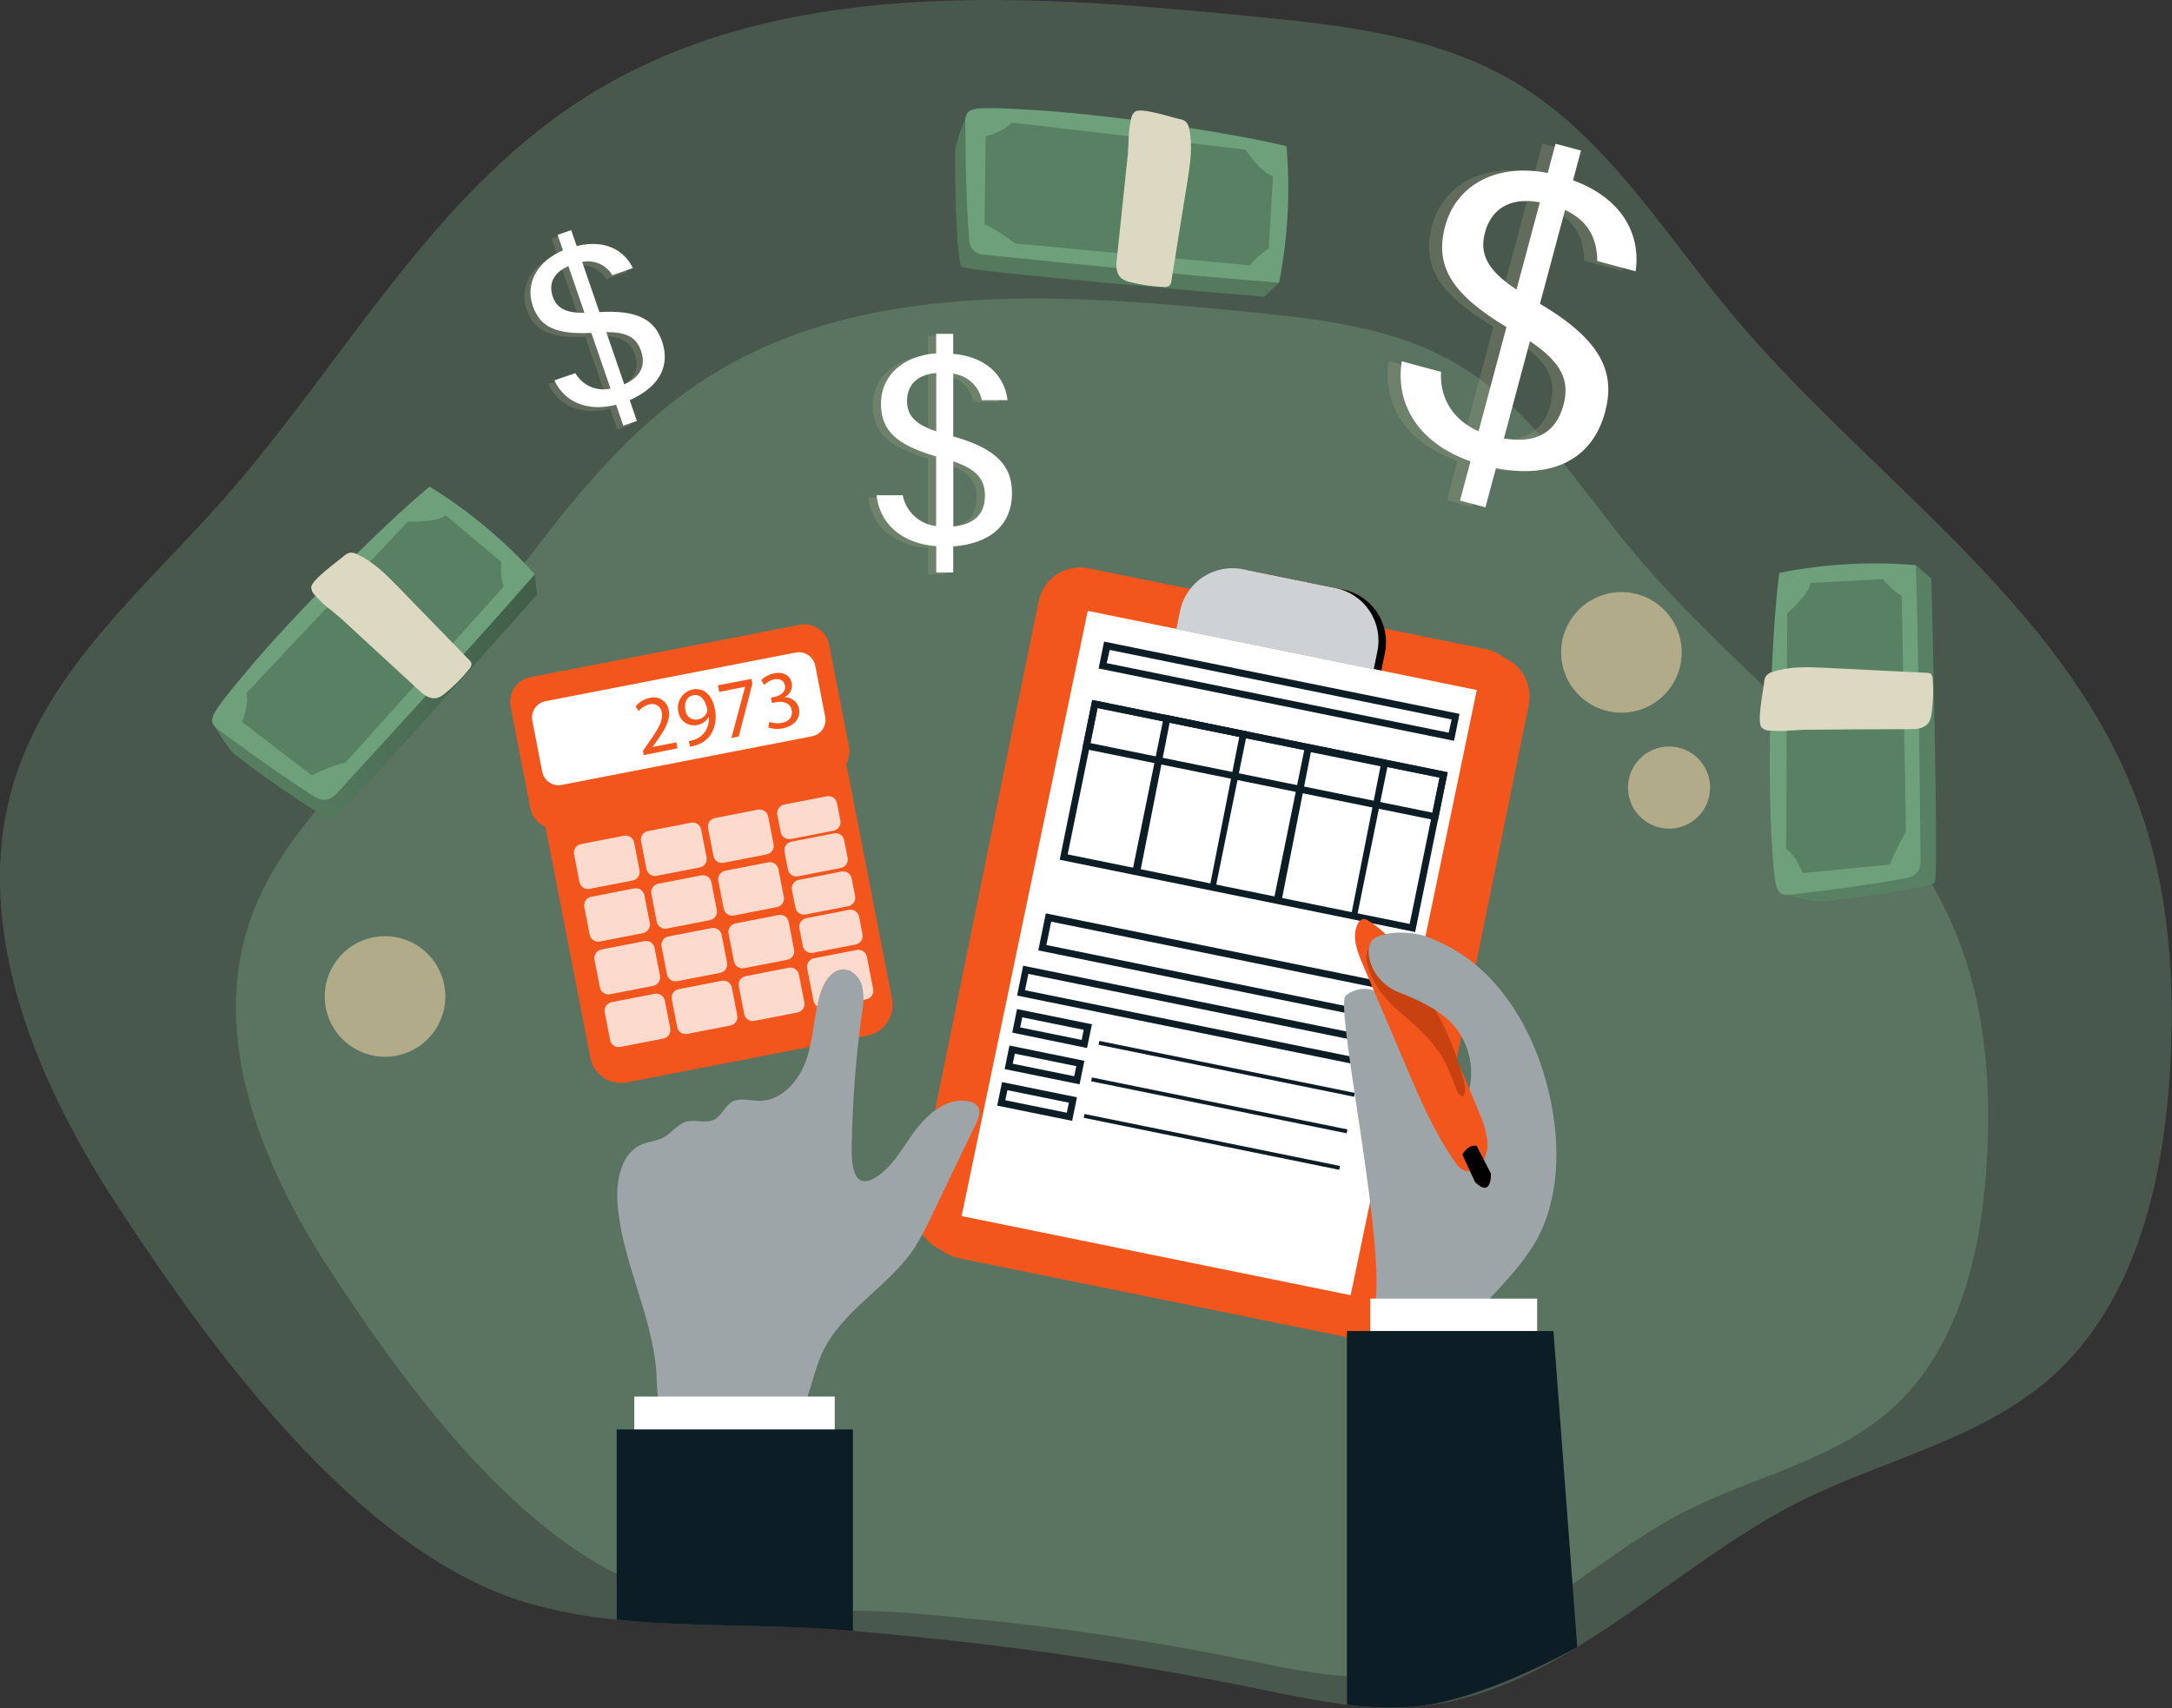 <svg width="2912" height="2290" viewBox="0 0 2912 2290" fill="none" xmlns="http://www.w3.org/2000/svg">
<rect x="0" y="0" width="2912" height="2290" fill="#333333" stroke="none"/>
<path opacity="0.24" d="M2908.94 1441.68C2899.21 1590.42 2861.18 1748.54 2749.25 1847.22C2653.96 1931.31 2522.12 1957.51 2408.87 2015.18C2305.92 2067.81 2213.26 2148.13 2114.6 2208.25C2104.13 2214.77 2093.44 2220.95 2082.74 2226.96C2023.6 2259.74 1961.66 2283.54 1893.31 2288.57C1864.14 2290.53 1834.84 2289.59 1805.85 2285.77C1801.22 2285.19 1796.7 2284.62 1792.01 2283.71C1756.67 2278.84 1721.66 2271.35 1686.6 2264.26C1524.69 2231.05 1361.07 2206.8 1196.49 2191.6C1178.93 2189.72 1161.14 2188.23 1143.52 2186.68C1136.03 2185.94 1128.71 2185.43 1121.27 2184.85C1036.8 2178.27 946.941 2181.08 859.317 2174.33C848.524 2173.6 837.679 2172.67 826.772 2171.52C785.699 2167.75 745.079 2160.09 705.459 2148.64C476.675 2080.28 276.489 1799.22 153.746 1610.9C43.129 1440.48 -42.265 1230.01 22.195 1037.34C71.269 891.289 195.957 786.429 297.995 671.214C458.144 490.325 575.967 265.044 778.899 134.155C1036.8 -32.547 1369.68 -8.577 1675.39 21.571C1798.02 33.585 1924.94 47.028 2030.69 109.956C2152.98 182.609 2229.56 310.181 2320.73 419.675C2504.39 640.036 2767.38 807.424 2866.27 1076.7C2908.94 1192.6 2916.77 1318.63 2908.94 1441.68Z" fill="#91CEA1"/>
<path opacity="0.24" d="M2663.4 1563.25C2655.56 1683.38 2624.91 1810.9 2534.59 1890.47C2457.66 1958.32 2351.57 1979.48 2260.05 2025.99C2176.83 2068.5 2102.19 2133.31 2022.57 2181.77C2014.17 2187.09 2005.41 2192.07 1996.95 2196.87C1949.19 2223.36 1899.2 2242.64 1844.06 2246.58C1820.52 2248.19 1796.88 2247.44 1773.48 2244.35C1769.71 2243.9 1766.11 2243.44 1762.33 2242.69C1733.73 2238.75 1705.54 2232.68 1677.28 2226.96C1546.63 2200.19 1414.62 2180.62 1281.83 2168.32C1267.64 2166.84 1253.23 2165.64 1239.04 2164.43C1233.04 2163.81 1227.15 2163.35 1221.08 2162.89C1152.96 2157.63 1080.44 2159.86 1009.75 2154.42C1000.98 2153.85 992.226 2153.11 983.492 2152.19C950.341 2149.09 917.557 2142.86 885.573 2133.6C701.058 2078.45 539.194 1851.68 440.302 1699.86C351.077 1562.56 282.155 1392.54 334.261 1237.05C373.841 1119.09 474.448 1034.6 556.811 941.75C685.958 795.815 781.133 614.182 944.828 508.464C1153.02 373.97 1421.44 393.306 1668.13 417.619C1767.02 427.344 1869.46 438.214 1954.8 488.956C2053.46 547.593 2115.23 650.623 2188.79 738.836C2336.98 916.693 2549.12 1051.76 2629.19 1269.03C2663.4 1362.28 2669.75 1463.99 2663.4 1563.25Z" fill="#91CEA1"/>
<path opacity="0.26" d="M2114.77 1653.06C2104.3 1695.16 2109.51 1753.23 2109.51 1753.23L2114.6 2208.25C2104.13 2214.78 2093.43 2220.95 2082.74 2226.96C2023.6 2259.74 1961.65 2283.54 1893.31 2288.57C1859.55 2290.75 1825.65 2289.2 1792.24 2283.94V1900.65C1792.26 1881.61 1785.8 1863.13 1773.93 1848.25C1762.06 1833.36 1745.49 1822.95 1726.92 1818.73C1601.72 1790.13 1338.45 1731.43 1316.54 1733.44C1287.54 1736.07 1239.95 1802.08 1210.96 1838.87C1181.96 1875.65 1191.22 1906.03 1191.22 1906.03L1196.66 2191.61C1179.1 2189.72 1161.31 2188.23 1143.69 2186.69C1136.2 2185.94 1128.88 2185.43 1121.44 2184.86C1036.97 2178.28 947.11 2181.08 859.486 2174.33L839.296 1953.57L850.735 1872.34C850.735 1872.34 850.163 1768.96 836.893 1726.86C823.624 1684.75 831.631 1666.16 831.631 1637.16C831.631 1608.15 1082.15 1515.99 1082.15 1515.99L1063.22 1439.45C1063.22 1439.45 865.491 1492.25 833.862 1487.05C802.232 1481.84 820.764 1431.61 820.764 1431.61L1121.27 1147.01L1184.53 1373.55C1184.53 1373.55 1160.74 1476.52 1192.37 1526.52C1224 1576.52 1266.15 1539.62 1279.25 1523.94C1292.35 1508.27 1336.9 1482.36 1336.9 1482.36L1487.61 946.612C1487.61 946.612 1904 928.077 1979.96 925.273C2055.91 922.47 2072.67 980.879 2075.25 991.405C2077.82 1001.93 2030.52 1149.64 2019.88 1233.85C2009.24 1318.06 2054.2 1336.82 2054.2 1336.82C2164.93 1442.02 2125.46 1610.73 2114.77 1653.06Z" fill="url(#paint0_linear_711_3194)"/>
<path d="M2005.31 878.243L1472.47 769.813C1441.79 763.572 1411.86 783.382 1405.62 814.068L1241.66 1620.13C1235.42 1650.81 1255.22 1680.75 1285.9 1686.99L1818.75 1795.42C1849.42 1801.66 1879.35 1781.85 1885.59 1751.16L2049.56 945.101C2055.8 914.421 2035.98 884.484 2005.31 878.243Z" fill="#F2561D"/>
<path d="M2005.31 878.243L1472.47 769.813C1441.79 763.572 1411.86 783.382 1405.62 814.068L1241.66 1620.13C1235.42 1650.81 1255.22 1680.75 1285.9 1686.99L1818.75 1795.42C1849.42 1801.66 1879.35 1781.85 1885.59 1751.16L2049.56 945.101C2055.8 914.421 2035.98 884.484 2005.31 878.243Z" fill="url(#paint1_linear_711_3194)"/>
<path d="M1992.17 870.341L1459.32 761.91C1428.64 755.669 1398.72 775.486 1392.47 806.166L1228.51 1612.23C1222.27 1642.91 1242.08 1672.85 1272.76 1679.09L1805.6 1787.52C1836.27 1793.76 1866.2 1773.95 1872.44 1743.27L2036.41 937.198C2042.65 906.518 2022.84 876.588 1992.17 870.341Z" fill="#F2561D"/>
<path d="M1676.78 765.203L1800.82 790.442C1819.46 794.235 1835.82 805.276 1846.33 821.145C1856.83 837.009 1860.59 856.396 1856.8 875.04L1851.89 899.204L1587.11 845.321L1592.02 821.22C1593.89 811.964 1597.57 803.177 1602.85 795.351C1608.13 787.525 1614.9 780.814 1622.78 775.614C1630.65 770.408 1639.47 766.81 1648.74 765.025C1658.01 763.235 1667.54 763.298 1676.78 765.203Z" fill="#F2561D"/>
<path d="M1676.78 765.203L1800.82 790.442C1819.46 794.235 1835.82 805.276 1846.33 821.145C1856.83 837.009 1860.59 856.396 1856.8 875.04L1851.89 899.204L1587.11 845.321L1592.02 821.22C1593.89 811.964 1597.57 803.177 1602.85 795.351C1608.13 787.525 1614.9 780.814 1622.78 775.614C1630.65 770.408 1639.47 766.81 1648.74 765.025C1658.01 763.235 1667.54 763.298 1676.78 765.203Z" fill="url(#paint2_linear_711_3194)"/>
<path d="M1810.83 1736.52L1289.26 1630.46L1458.39 819.031L1979.96 925.15L1810.83 1736.52Z" fill="white"/>
<path d="M1666.68 763.234L1790.71 788.474C1809.35 792.266 1825.73 803.307 1836.22 819.177C1846.73 835.04 1850.49 854.427 1846.7 873.071L1841.74 897.459L1577.14 843.615L1582.1 819.228C1585.89 800.584 1596.93 784.212 1612.79 773.708C1628.66 763.205 1648.04 759.441 1666.68 763.234Z" fill="#CFD2D4"/>
<path d="M1949.47 993.233L1472.91 896.267L1480.23 860.227L1956.79 957.135L1949.47 993.233ZM1483.78 889.116L1942.26 982.363L1946.21 964.629L1487.73 871.382L1483.78 889.116Z" fill="#0D1D26"/>
<path d="M1897.31 1249.63L1420.75 1152.72L1464.34 938.484L1940.89 1035.39L1897.31 1249.63ZM1431.45 1145.52L1889.93 1238.76L1929.97 1042.6L1471.49 949.296L1431.45 1145.52Z" fill="#0D1D26"/>
<path d="M1927.68 1100.44L1451.13 1003.53L1464.34 938.484L1940.9 1035.39L1927.68 1100.44ZM1461.99 996.321L1920.48 1089.57L1930.03 1042.6L1471.49 949.296L1461.99 996.321Z" fill="#0D1D26"/>
<path d="M1629.64 1190.77L1518.22 1167.89L1560.95 957.879L1672.36 980.762L1629.64 1190.77ZM1529.09 1167.08L1622.43 1186.08L1661.5 987.97L1568.15 968.977L1529.09 1167.08Z" fill="#0D1D26"/>
<path d="M1819 1230.24L1707.58 1207.36L1750.3 997.352L1861.72 1020.23L1819 1230.24ZM1718.45 1206.56L1811.79 1225.55L1850.85 1027.44L1757.51 1008.45L1718.45 1206.56Z" fill="#0D1D26"/>
<path d="M1862.77 1370L1392.04 1274.23L1402.11 1224.63L1872.89 1320.34L1862.77 1370ZM1402.91 1267.02L1855.62 1359.36L1862.02 1327.78L1409.32 1235.73L1402.91 1267.02Z" fill="#0D1D26"/>
<path d="M1867.22 1437.27L1363.61 1334.81L1371.74 1294.77L1875.35 1397.22L1867.22 1437.27ZM1374.25 1327.66L1859.79 1426.4L1864.25 1404.55L1378.71 1305.75L1374.25 1327.66Z" fill="#0D1D26"/>
<path d="M1457.35 1405.12L1357.09 1384.47L1363.55 1352.89L1463.99 1373.31L1457.35 1405.12ZM1367.73 1377.49L1450.15 1394.25L1452.89 1380.75L1370.53 1363.99L1367.73 1377.49Z" fill="#0D1D26"/>
<path d="M1816.47 1465.31L1473.9 1395.61L1472.86 1400.76L1815.42 1470.47L1816.47 1465.31Z" fill="#0D1D26"/>
<path d="M1447.41 1453.81L1346.91 1433.38L1353.38 1401.8L1453.81 1422.28L1447.41 1453.81ZM1357.78 1426.17L1440.2 1442.99L1442.94 1429.44L1360.58 1412.67L1357.78 1426.17Z" fill="#0D1D26"/>
<path d="M1806.51 1514.28L1463.94 1444.58L1462.89 1449.74L1805.46 1519.44L1806.51 1514.28Z" fill="#0D1D26"/>
<path d="M1437.45 1502.78L1336.96 1482.36L1343.42 1450.78L1443.86 1471.2L1437.45 1502.78ZM1347.83 1475.15L1430.25 1491.91L1432.99 1478.41L1350.63 1461.65L1347.83 1475.15Z" fill="#0D1D26"/>
<path d="M1796.55 1563.26L1453.98 1493.55L1452.94 1498.71L1795.5 1568.42L1796.55 1563.26Z" fill="#0D1D26"/>
<path opacity="0.26" d="M1799.79 1304.04C1795.61 1324.18 1774.51 1336.13 1765.76 1354.72C1761.46 1365.82 1759.37 1377.66 1759.64 1389.56L1748.48 1651.11C1747.17 1681.03 1746.03 1711.81 1755.98 1740.07C1765.93 1768.33 1789.67 1793.79 1819.46 1796.53C1828.75 1797.53 1838.11 1795.52 1846.18 1790.81C1863.73 1780 1867.68 1756.49 1869.63 1736.18C1882.15 1603.98 1880.78 1470.85 1876.6 1338.13C1876.79 1325.97 1875.19 1313.85 1871.86 1302.15C1865.34 1283.39 1842.57 1254.78 1822.84 1248.43C1788.24 1237.05 1803.22 1286.19 1799.79 1304.04Z" fill="url(#paint3_linear_711_3194)"/>
<path d="M1062.47 871.729L740.075 934.405C717.408 938.81 702.606 960.766 707.016 983.437L791.494 1418.14C795.898 1440.81 817.85 1455.62 840.517 1451.21L1162.9 1388.53C1185.57 1384.13 1200.37 1362.18 1195.97 1339.5L1111.48 904.8C1107.08 882.129 1085.13 867.324 1062.47 871.729Z" fill="#F2561D"/>
<path d="M1072.26 837.679L711.137 907.889C692.932 911.424 681.046 929.055 684.587 947.259L711.149 1083.94C714.683 1102.15 732.311 1114.03 750.511 1110.5L1111.64 1040.29C1129.84 1036.75 1141.73 1019.12 1138.19 1000.92L1111.62 864.234C1108.09 846.031 1090.46 834.137 1072.26 837.679Z" fill="#F2561D"/>
<path d="M1066.85 874.899L731.329 940.126C719.237 942.477 711.339 954.188 713.689 966.287L726.993 1034.74C729.344 1046.83 741.052 1054.73 753.143 1052.38L1088.67 987.15C1100.76 984.799 1108.66 973.089 1106.31 960.995L1093.01 892.541C1090.66 880.442 1078.94 872.547 1066.85 874.899Z" fill="white"/>
<path d="M836.647 1120.5L778.759 1131.75C772.496 1132.97 768.407 1139.03 769.625 1145.3L776.872 1182.59C778.09 1188.85 784.153 1192.94 790.416 1191.73L848.304 1180.47C854.567 1179.25 858.656 1173.19 857.438 1166.92L850.191 1129.64C848.979 1123.37 842.91 1119.28 836.647 1120.5Z" fill="#FCDBCE"/>
<path d="M926.497 1103.04L868.609 1114.29C862.346 1115.51 858.256 1121.57 859.474 1127.84L866.715 1165.13C867.934 1171.39 874.002 1175.48 880.265 1174.26L938.148 1163.01C944.416 1161.79 948.506 1155.73 947.288 1149.46L940.041 1112.17C938.823 1105.91 932.76 1101.82 926.497 1103.04Z" fill="#FCDBCE"/>
<path d="M1016.33 1085.53L958.447 1096.78C952.184 1098 948.094 1104.06 949.312 1110.33L956.559 1147.61C957.777 1153.88 963.84 1157.97 970.103 1156.76L1027.99 1145.5C1034.25 1144.28 1038.34 1138.22 1037.13 1131.95L1029.88 1094.66C1028.67 1088.4 1022.6 1084.31 1016.33 1085.53Z" fill="#FCDBCE"/>
<path d="M850.386 1191.12L792.503 1202.38C786.24 1203.6 782.151 1209.66 783.363 1215.92L790.61 1253.21C791.828 1259.48 797.897 1263.57 804.16 1262.35L862.042 1251.1C868.305 1249.88 872.4 1243.81 871.182 1237.55L863.935 1200.26C862.717 1194 856.654 1189.91 850.386 1191.12Z" fill="#FCDBCE"/>
<path d="M940.237 1173.66L882.349 1184.91C876.086 1186.13 871.996 1192.2 873.215 1198.46L880.461 1235.75C881.68 1242.02 887.742 1246.11 894.005 1244.89L951.894 1233.64C958.157 1232.42 962.246 1226.35 961.028 1220.09L953.781 1182.8C952.563 1176.53 946.5 1172.44 940.237 1173.66Z" fill="#FCDBCE"/>
<path d="M1030.07 1156.21L972.191 1167.46C965.928 1168.68 961.838 1174.74 963.051 1181.01L970.298 1218.29C971.516 1224.56 977.584 1228.65 983.847 1227.44L1041.73 1216.18C1047.99 1214.96 1052.09 1208.89 1050.87 1202.63L1043.62 1165.34C1042.4 1159.08 1036.34 1154.99 1030.07 1156.21Z" fill="#FCDBCE"/>
<path d="M864.071 1261.8L806.183 1273.06C799.92 1274.28 795.83 1280.34 797.049 1286.6L804.295 1323.89C805.514 1330.16 811.577 1334.25 817.84 1333.03L875.728 1321.78C881.991 1320.56 886.08 1314.49 884.862 1308.23L877.615 1270.94C876.397 1264.68 870.334 1260.59 864.071 1261.8Z" fill="#FCDBCE"/>
<path d="M953.977 1244.34L896.095 1255.6C889.832 1256.81 885.736 1262.88 886.955 1269.15L894.201 1306.44C895.42 1312.7 901.483 1316.79 907.745 1315.57L965.634 1304.32C971.897 1303.1 975.986 1297.04 974.774 1290.77L967.527 1253.49C966.309 1247.22 960.24 1243.12 953.977 1244.34Z" fill="#FCDBCE"/>
<path d="M1043.82 1226.84L985.929 1238.09C979.666 1239.31 975.577 1245.37 976.795 1251.64L984.042 1288.93C985.26 1295.19 991.323 1299.28 997.586 1298.06L1055.47 1286.81C1061.74 1285.59 1065.83 1279.53 1064.61 1273.26L1057.36 1235.97C1056.14 1229.71 1050.08 1225.62 1043.82 1226.84Z" fill="#FCDBCE"/>
<path d="M877.813 1332.42L819.931 1343.67C813.668 1344.89 809.572 1350.96 810.791 1357.23L818.037 1394.51C819.256 1400.78 825.318 1404.87 831.587 1403.65L889.47 1392.4C895.733 1391.18 899.828 1385.12 898.609 1378.85L891.363 1341.56C890.144 1335.29 884.076 1331.2 877.813 1332.42Z" fill="#FCDBCE"/>
<path d="M967.663 1314.97L909.775 1326.23C903.512 1327.44 899.422 1333.51 900.64 1339.77L907.887 1377.06C909.1 1383.32 915.168 1387.41 921.431 1386.2L979.314 1374.94C985.582 1373.72 989.672 1367.66 988.454 1361.4L981.207 1324.11C979.989 1317.84 973.926 1313.75 967.663 1314.97Z" fill="#FCDBCE"/>
<path d="M1057.56 1297.51L999.675 1308.76C993.406 1309.98 989.317 1316.05 990.535 1322.31L997.782 1359.6C999 1365.86 1005.06 1369.95 1011.33 1368.74L1069.21 1357.48C1075.48 1356.26 1079.57 1350.2 1078.35 1343.94L1071.1 1306.65C1069.89 1300.38 1063.82 1296.29 1057.56 1297.51Z" fill="#FCDBCE"/>
<path d="M1108.61 1067.59L1051.28 1078.74C1045.02 1079.96 1040.93 1086.02 1042.14 1092.29L1046.7 1115.76C1047.92 1122.03 1053.99 1126.12 1060.25 1124.9L1117.57 1113.75C1123.84 1112.54 1127.93 1106.47 1126.71 1100.21L1122.15 1076.73C1120.93 1070.47 1114.87 1066.38 1108.61 1067.59Z" fill="#FCDBCE"/>
<path d="M1118.26 1117.36L1060.93 1128.5C1054.67 1129.72 1050.58 1135.79 1051.8 1142.05L1056.4 1165.75C1057.62 1172.01 1063.68 1176.11 1069.95 1174.89L1127.27 1163.74C1133.54 1162.52 1137.63 1156.46 1136.41 1150.2L1131.8 1126.5C1130.58 1120.23 1124.52 1116.14 1118.26 1117.36Z" fill="#FCDBCE"/>
<path d="M1128.26 1168.55L1070.93 1179.7C1064.67 1180.92 1060.58 1186.99 1061.79 1193.25L1066.4 1216.95C1067.62 1223.21 1073.69 1227.31 1079.95 1226.09L1137.27 1214.94C1143.53 1213.73 1147.63 1207.66 1146.41 1201.39L1141.81 1177.7C1140.59 1171.43 1134.52 1167.34 1128.26 1168.55Z" fill="#FCDBCE"/>
<path d="M1138.21 1219.89L1080.89 1231.04C1074.62 1232.26 1070.53 1238.32 1071.75 1244.59L1076.35 1268.28C1077.57 1274.55 1083.63 1278.64 1089.9 1277.43L1147.22 1266.28C1153.48 1265.06 1157.57 1259 1156.36 1252.73L1151.75 1229.03C1150.53 1222.77 1144.47 1218.68 1138.21 1219.89Z" fill="#FCDBCE"/>
<path d="M1148.65 1273.64L1091.33 1284.79C1085.07 1286 1080.97 1292.07 1082.19 1298.34L1090.65 1341.85C1091.87 1348.12 1097.93 1352.21 1104.19 1351L1161.52 1339.85C1167.79 1338.63 1171.87 1332.57 1170.66 1326.3L1162.2 1282.78C1160.98 1276.52 1154.92 1272.42 1148.65 1273.64Z" fill="#FCDBCE"/>
<path d="M1830.16 1289.68C1832.68 1304.26 1845.55 1314.22 1857.9 1321.03C1889.42 1338.19 1926.08 1347.91 1950.16 1376.12C1961.82 1390.38 1969.25 1407.63 1971.59 1425.91C1973.92 1444.19 1971.08 1462.75 1963.37 1479.49C1960.68 1484.92 1956.74 1490.53 1950.96 1490.93C1946 1490.74 1941.29 1488.69 1937.75 1485.21C1902.79 1456.88 1878.34 1417.64 1868.31 1373.77C1865.45 1361.24 1863.45 1347.8 1855.61 1337.96C1842.97 1322.06 1818.49 1322.34 1804.14 1335.16C1789.78 1347.97 1852.3 1639.5 1844.86 1735.26C1844.12 1744.64 1843.26 1754.83 1847.89 1763.06C1850.09 1766.72 1852.96 1769.92 1856.36 1772.5C1881.98 1793.33 1917.96 1792.64 1946.39 1779.31C1974.81 1765.98 1997.29 1741.95 2018.57 1717.87C2033.47 1701.88 2046.75 1684.44 2058.2 1665.81C2090.75 1609.58 2092.52 1536.75 2077.94 1470.51C2066.21 1417.93 2044.36 1366.85 2010.56 1326.06C1984.42 1293.54 1949.74 1268.93 1910.41 1255.01C1885.59 1246.94 1822.5 1244.37 1830.16 1289.68Z" fill="#9EA5A8"/>
<path d="M2060.84 1741.1H1837.09V1785.27H2060.84V1741.1Z" fill="white"/>
<path d="M2082.74 1784.52L2114.6 2208.26C2055.46 2241.03 1961.66 2283.54 1893.31 2288.34C1864.14 2290.3 1834.84 2289.36 1805.86 2285.54V1784.52H2082.74Z" fill="#0D1D26"/>
<path d="M2237.7 1111.03C2268.11 1111.03 2292.75 1086.38 2292.75 1055.97C2292.75 1025.56 2268.11 1000.91 2237.7 1000.91C2207.29 1000.91 2182.64 1025.56 2182.64 1055.97C2182.64 1086.38 2207.29 1111.03 2237.7 1111.03Z" fill="#B2AB8A"/>
<path d="M2173.86 955.534C2218.49 955.534 2254.68 919.345 2254.68 874.701C2254.68 830.056 2218.49 793.867 2173.86 793.867C2129.22 793.867 2093.04 830.056 2093.04 874.701C2093.04 919.345 2129.22 955.534 2173.86 955.534Z" fill="#B2AB8A"/>
<path d="M594.635 1316.46C583.83 1273.14 539.964 1246.79 496.654 1257.6C453.344 1268.41 426.996 1312.28 437.801 1355.59C448.606 1398.91 492.472 1425.26 535.782 1414.45C579.092 1403.64 605.44 1359.77 594.635 1316.46Z" fill="#B2AB8A"/>
<path d="M285.29 969.642C285.29 969.642 304.886 1002.94 314.991 1011.63C325.096 1020.33 435.534 1100.87 445.786 1098.16C456.038 1095.44 720.117 797.063 720.117 797.063L716.99 769.888L285.29 969.642Z" fill="#588062"/>
<path opacity="0.26" d="M285.29 969.642C285.29 969.642 304.886 1002.94 314.991 1011.63C325.096 1020.33 435.534 1100.87 445.786 1098.16C456.038 1095.44 720.117 797.063 720.117 797.063L716.99 769.888L285.29 969.642Z" fill="url(#paint4_linear_711_3194)"/>
<path d="M575.936 652.406C628.287 684.68 675.78 724.236 716.996 769.884C648.644 848.596 524.387 984.281 453.958 1061.05C450.056 1066.4 444.497 1070.31 438.154 1072.18C430.681 1073.53 423.478 1069.28 416.849 1065.23C380.159 1041.34 344.114 1016.19 308.72 989.798C286.9 973.618 275.891 971.706 292.381 948.213C304.904 930.331 319.417 913.558 333.357 896.892C390.079 829.103 508.028 708.67 575.936 652.406Z" fill="#6EA07B"/>
<path d="M324.408 967.985C324.408 967.985 334.486 945.414 330.233 929.364L546.949 699.198C546.949 699.198 586.051 701.188 597.311 690.724L671.84 753.186C671.84 753.186 670.576 775.286 675.134 786.586L463.532 1022.09C463.532 1022.09 432.437 1030.94 418.294 1039.6L324.408 967.985Z" fill="url(#paint5_linear_711_3194)"/>
<path d="M324.408 967.985C324.408 967.985 334.486 945.414 330.233 929.364L546.949 699.198C546.949 699.198 586.051 701.188 597.311 690.724L671.84 753.186C671.84 753.186 670.576 775.286 675.134 786.586L463.532 1022.09C463.532 1022.09 432.437 1030.94 418.294 1039.6L324.408 967.985Z" fill="black" fill-opacity="0.2"/>
<path d="M632.208 889.828C632.156 892.483 631.077 895.022 629.201 896.901C619.506 908.936 608.577 919.915 596.594 929.671C593.375 932.487 589.612 934.61 585.545 935.918C584.93 936.091 584.293 936.163 583.655 936.125C574.949 937.17 566.857 930.564 560.382 924.294C525.994 892.704 491.734 861.125 457.506 829.471C454.642 826.802 449.574 822.801 444.134 818.334L442.729 817.297C435.478 811.796 428.821 805.55 422.877 798.657C422.368 798.312 421.966 797.835 421.705 797.28C421.276 796.967 420.922 796.562 420.671 796.093C418.541 793.702 417.308 790.645 417.183 787.445C417.717 777.299 452.961 752.594 460.557 745.891C462.718 743.697 465.386 742.069 468.328 741.152C472.062 740.608 475.868 741.358 479.115 743.277C500.598 753.116 517.642 770.298 534.164 787.258C565.661 819.785 597.266 852.275 628.975 884.717C630.535 886.062 631.659 887.841 632.208 889.828Z" fill="#DDD8C2"/>
<path d="M1222.63 1521.66C1240.59 1495.97 1268.39 1470.17 1298.87 1476.75C1301.34 1477.07 1303.71 1477.88 1305.85 1479.14C1307.99 1480.4 1309.86 1482.07 1311.34 1484.07C1315.4 1490.59 1312.08 1499 1308.77 1505.92L1247.62 1632.92C1241.28 1646.93 1233.97 1660.47 1225.78 1673.48C1190.94 1725.88 1127.97 1757.29 1102 1814.56C1085.7 1850.6 1083.81 1896.59 1051.9 1919.93C1034.74 1932.63 1011.86 1935.26 990.184 1935.66C972.253 1935.93 954.328 1934.94 936.535 1932.69C926.348 1931.93 916.43 1929.04 907.422 1924.22C901.262 1919.87 896.028 1914.35 892.013 1907.96C887.998 1901.58 885.287 1894.47 884.029 1887.04C881.632 1872.16 880.351 1857.13 880.196 1842.07C874.992 1762.95 832.666 1689.79 827.748 1610.61C825.917 1581.21 833.467 1546.03 860.292 1534.41C869.73 1530.41 880.482 1529.89 889.462 1525.03C900.501 1519.31 908.108 1507.18 920.176 1503.86C932.245 1500.55 946.487 1506.9 957.754 1501.06C967.764 1495.91 971.653 1482.98 981.433 1477.38C992.129 1471.2 1005.51 1475.83 1017.81 1475.95C1047.95 1476.29 1071.57 1448.77 1081.24 1420.28C1090.91 1391.8 1091.14 1360.85 1099.77 1332.01C1104.52 1316.34 1115.39 1299.01 1131.69 1299.75C1143.53 1300.26 1152.91 1310.85 1156 1322.29C1158.27 1333.91 1158.18 1345.88 1155.71 1357.47C1147.51 1416.77 1142.91 1476.51 1141.93 1536.36C1141.58 1558.33 1142.61 1596.88 1173.04 1579.15C1194.83 1566.28 1208.39 1541.96 1222.63 1521.66Z" fill="#9EA5A8"/>
<path d="M1119.16 1872.45H850.391V1922.39H1119.16V1872.45Z" fill="white"/>
<path d="M1143.53 1916.5V2186.69C1136.03 2185.94 1128.71 2185.43 1121.28 2184.86C1026.33 2177.54 924.464 2181.83 826.773 2171.53V1916.5H1143.53Z" fill="#0D1D26"/>
<path d="M1834.45 1234.36C1832.61 1233 1830.4 1232.22 1828.11 1232.13C1826.38 1232.44 1824.76 1233.2 1823.4 1234.32C1822.05 1235.44 1821.01 1236.89 1820.38 1238.54C1812.03 1254.67 1819.07 1274.18 1826.1 1290.94L1885.3 1430.01C1904.06 1474.11 1923.05 1518.56 1950.62 1557.69C1952.27 1560.74 1954.52 1563.43 1957.21 1565.59C1959.91 1567.76 1963.02 1569.38 1966.35 1570.34C1970.87 1570.8 1975.4 1569.55 1979.05 1566.85C1990.49 1559.24 1995.18 1544.25 1994.26 1530.52C1992.55 1516.86 1988.69 1503.56 1982.82 1491.1C1964.4 1445.34 1946.62 1405.29 1924.2 1362.16C1900.46 1316.22 1880.96 1262.68 1834.45 1234.36Z" fill="#F2561D"/>
<path d="M1834.45 1234.36C1832.61 1233 1830.4 1232.22 1828.11 1232.13C1826.38 1232.44 1824.76 1233.2 1823.4 1234.32C1822.05 1235.44 1821.01 1236.89 1820.38 1238.54C1812.03 1254.67 1819.07 1274.18 1826.1 1290.94L1885.3 1430.01C1904.06 1474.11 1923.05 1518.56 1950.62 1557.69C1952.27 1560.74 1954.52 1563.43 1957.21 1565.59C1959.91 1567.76 1963.02 1569.38 1966.35 1570.34C1970.87 1570.8 1975.4 1569.55 1979.05 1566.85C1990.49 1559.24 1995.18 1544.25 1994.26 1530.52C1992.55 1516.86 1988.69 1503.56 1982.82 1491.1C1964.4 1445.34 1946.62 1405.29 1924.2 1362.16C1900.46 1316.22 1880.96 1262.68 1834.45 1234.36Z" fill="url(#paint6_linear_711_3194)"/>
<path d="M1852.35 1331.9C1860.99 1342.71 1870.83 1352.5 1881.69 1361.08C1903.6 1379.95 1925.5 1400.21 1938.89 1427.09C1943.96 1437.91 1948.47 1448.99 1952.39 1460.27C1954.16 1464.91 1957.02 1470.34 1961.54 1470.23C1966.06 1464.51 1964.4 1455.75 1962.39 1448.49C1955.95 1424.47 1947.52 1401.02 1937.17 1378.41C1921.76 1347.63 1903.93 1318.11 1883.86 1290.14C1878.13 1281.04 1871.5 1272.53 1864.08 1264.74C1860.77 1260.83 1856.11 1258.32 1851.03 1257.7C1840.05 1257.7 1830.79 1274.87 1831.82 1285.85C1833.53 1301.47 1843.66 1320 1852.35 1331.9Z" fill="url(#paint7_linear_711_3194)"/>
<path d="M1982.34 1557.93C1993.09 1548.77 1997.22 1535.96 1991.57 1529.33C1985.92 1522.69 1972.62 1524.73 1961.87 1533.89C1951.12 1543.04 1946.99 1555.85 1952.64 1562.49C1958.29 1569.13 1971.59 1567.08 1982.34 1557.93Z" fill="url(#paint8_linear_711_3194)"/>
<path d="M1894.34 1253.18C1894.34 1253.18 1851.27 1246.6 1839.43 1261.13C1827.59 1275.66 1838.97 1316.91 1876.72 1330.98C1900.04 1339.74 1922.18 1351.39 1942.61 1365.65C1942.61 1365.65 1917.16 1262.1 1894.34 1253.18Z" fill="#9EA5A8"/>
<path d="M1960.63 1548.14C1960.63 1548.14 1967.32 1534.23 1979.73 1536.29L1998.84 1573.48C1998.84 1573.48 2000.38 1607 1977.67 1584.92L1960.63 1548.14Z" fill="#F2561D"/>
<path d="M1960.63 1548.14C1960.63 1548.14 1967.32 1534.23 1979.73 1536.29L1998.84 1573.48C1998.84 1573.48 2000.38 1607 1977.67 1584.92L1960.63 1548.14Z" fill="url(#paint9_linear_711_3194)"/>
<path opacity="0.26" d="M786.508 713.888L850.225 685.914C852.61 691.509 854.343 697.367 855.372 703.362C854.686 706.165 813.505 726.76 800.006 725.273C786.508 723.785 782.848 716.52 782.848 716.52L786.508 713.888Z" fill="url(#paint10_linear_711_3194)"/>
<path opacity="0.26" d="M793.08 726.589C784.615 724.301 779.582 715.148 775.921 706.91C755.845 664.748 735.884 622.644 715.98 580.482C714.321 576.936 711.118 571.329 707.743 565.151L706.828 563.664C700.079 548.847 695.389 539.122 695.389 539.122C695.252 538.533 695.063 537.958 694.817 537.406C694.537 536.955 694.36 536.446 694.302 535.918C692.758 532.542 691.671 527.68 694.302 526.593C698.764 524.877 709.059 536.318 709.059 536.318L789.133 711.772L793.08 726.589Z" fill="url(#paint11_linear_711_3194)"/>
<path d="M1296.76 152.289C1296.76 152.289 1281.94 188.043 1280.85 201.258C1279.77 214.473 1281.26 351.255 1289.61 357.834C1297.96 364.413 1694.9 397.879 1694.9 397.879L1714.8 379.172L1296.76 152.289Z" fill="#588062"/>
<g opacity="0.26">
<path d="M1296.76 152.289C1296.76 152.289 1281.94 188.043 1280.85 201.258C1279.77 214.473 1281.26 351.255 1289.61 357.834C1297.96 364.413 1694.9 397.879 1694.9 397.879L1714.8 379.172L1296.76 152.289Z" fill="url(#paint12_linear_711_3194)"/>
<path d="M1296.76 152.289C1296.76 152.289 1281.94 188.043 1280.85 201.258C1279.77 214.473 1281.26 351.255 1289.61 357.834C1297.96 364.413 1694.9 397.879 1694.9 397.879L1714.8 379.172L1296.76 152.289Z" fill="black" fill-opacity="0.2"/>
</g>
<path d="M1724.75 195.991C1730.09 257.176 1726.74 318.809 1714.8 379.053C1610.82 371.216 1427.85 352.567 1324.15 342.04C1317.5 342.173 1311 340.124 1305.62 336.205C1299.9 331.057 1299.21 322.705 1298.76 315.153C1295.9 271.18 1294.47 227.169 1294.47 183.12C1294.47 155.889 1289.38 145.935 1318.09 145.134C1339.88 144.505 1362.01 146.164 1383.75 147.365C1472.06 152.285 1638.96 175.168 1724.75 195.991Z" fill="#6EA07B"/>
<path d="M1321.47 182.664C1321.47 182.664 1345.55 177.287 1355.78 164.301L1669.79 200.627C1669.79 200.627 1691.58 233.178 1706.68 235.981L1700.96 333.233C1700.96 333.233 1682.49 345.246 1676.02 355.773L1361.1 326.483C1361.1 326.483 1335.42 306.861 1319.98 300.682L1321.47 182.664Z" fill="url(#paint13_linear_711_3194)"/>
<path d="M1321.47 182.664C1321.47 182.664 1345.55 177.287 1355.78 164.301L1669.79 200.627C1669.79 200.627 1691.58 233.178 1706.68 235.981L1700.96 333.233C1700.96 333.233 1682.49 345.246 1676.02 355.773L1361.1 326.483C1361.1 326.483 1335.42 306.861 1319.98 300.682L1321.47 182.664Z" fill="black" fill-opacity="0.2"/>
<path d="M1567.92 382.896C1565.78 384.468 1563.11 385.126 1560.48 384.726C1545.04 384.138 1529.71 381.932 1514.73 378.148C1510.62 377.202 1506.74 375.473 1503.29 373.056C1502.76 372.649 1502.31 372.144 1501.97 371.569C1495.91 365.276 1496.25 354.808 1497.51 345.826C1502.32 299.431 1507.29 253.094 1512.1 206.699C1512.5 202.809 1512.73 196.344 1513.07 189.537C1513.07 188.85 1513.07 188.45 1513.07 187.763C1513.16 178.657 1514.21 169.586 1516.22 160.704C1516.14 160.102 1516.28 159.495 1516.62 158.988C1516.58 158.457 1516.67 157.925 1516.9 157.444C1517.63 154.314 1519.41 151.528 1521.93 149.549C1530.4 143.828 1571.24 157.444 1581.13 159.56C1584.2 159.931 1587.12 161.094 1589.6 162.935C1592.25 165.602 1593.93 169.091 1594.34 172.832C1599.38 195.715 1595.66 219.914 1591.94 243.311C1584.74 287.818 1577.55 332.477 1570.38 377.29C1570.16 379.369 1569.3 381.33 1567.92 382.896Z" fill="#DDD8C2"/>
<path opacity="0.26" d="M1502.83 357.32L1571.81 366.588C1570.94 372.624 1569.36 378.537 1567.12 384.208C1565.06 386.21 1519.19 382.377 1508.43 374.082C1497.68 365.787 1498.37 357.721 1498.37 357.721L1502.83 357.32Z" fill="url(#paint14_linear_711_3194)"/>
<path opacity="0.26" d="M1501.86 371.562C1495.8 365.269 1496.14 354.8 1497.4 345.819C1502.2 299.424 1507.18 253.086 1511.98 206.691C1512.38 202.801 1512.61 196.337 1512.96 189.529C1512.96 188.843 1512.96 188.442 1512.96 187.756C1514.9 171.623 1516.16 160.983 1516.16 160.983C1516.16 160.983 1516.16 160.01 1516.56 159.267C1516.52 158.736 1516.62 158.204 1516.85 157.722C1517.3 154.061 1518.9 149.313 1521.88 149.828C1526.57 150.686 1529.43 165.788 1529.43 165.788L1506.55 357.317L1501.86 371.562Z" fill="url(#paint15_linear_711_3194)"/>
<path d="M2389.25 1198.38C2389.25 1198.38 2426.37 1209.13 2439.64 1208.79C2452.91 1208.45 2588.64 1191.63 2594.07 1182.82C2599.51 1174.01 2589.33 775.504 2589.33 775.504L2568.51 757.77L2389.25 1198.38Z" fill="#588062"/>
<path opacity="0.26" d="M2389.25 1198.38C2389.25 1198.38 2426.37 1209.13 2439.64 1208.79C2452.91 1208.45 2588.64 1191.63 2594.07 1182.82C2599.51 1174.01 2589.33 775.504 2589.33 775.504L2568.51 757.77L2389.25 1198.38Z" fill="url(#paint16_linear_711_3194)"/>
<path d="M2385.48 768.068C2445.69 756.009 2507.31 752.542 2568.5 757.771C2572.22 862.002 2573.82 1045.92 2574.85 1150.21C2575.61 1156.79 2574.2 1163.44 2570.85 1169.15C2566.33 1175.21 2558.09 1177.04 2550.66 1178.36C2507.3 1185.98 2463.72 1192.24 2419.91 1197.12C2392.91 1200.15 2383.53 1206.27 2379.58 1177.84C2376.55 1156.28 2375.75 1134.08 2374.55 1112.34C2370.03 1024.07 2374.09 855.938 2385.48 768.068Z" fill="#6EA07B"/>
<path d="M2416.7 1170.57C2416.7 1170.57 2408.7 1147.23 2394.68 1138.42L2396.17 822.241C2396.17 822.241 2426.14 796.955 2427.23 781.624L2524.46 776.418C2524.46 776.418 2538.42 793.58 2549.63 798.729L2555.35 1115.31C2555.35 1115.31 2538.65 1143 2534.18 1159.02L2416.7 1170.57Z" fill="url(#paint17_linear_711_3194)"/>
<path d="M2416.7 1170.57C2416.7 1170.57 2408.7 1147.23 2394.68 1138.42L2396.17 822.241C2396.17 822.241 2426.14 796.955 2427.23 781.624L2524.46 776.418C2524.46 776.418 2538.42 793.58 2549.63 798.729L2555.35 1115.31C2555.35 1115.31 2538.65 1143 2534.18 1159.02L2416.7 1170.57Z" fill="black" fill-opacity="0.2"/>
<path d="M2588.52 903.361C2590.3 905.329 2591.25 907.915 2591.15 910.569C2592.3 925.987 2591.78 941.484 2589.61 956.793C2589.19 961.032 2587.91 965.139 2585.83 968.863C2585.51 969.413 2585.08 969.899 2584.58 970.294C2578.86 976.987 2568.5 977.673 2559.47 977.616C2512.79 977.616 2466.24 978.074 2419.62 978.417C2415.68 978.417 2409.21 978.932 2402.46 979.389H2400.69C2391.64 980.31 2382.52 980.31 2373.47 979.389C2372.89 979.572 2372.27 979.572 2371.69 979.389C2371.17 979.527 2370.62 979.527 2370.09 979.389C2366.91 978.989 2363.95 977.542 2361.68 975.271C2355.22 967.49 2364.14 925.386 2365.11 915.261C2365.2 912.183 2366.05 909.179 2367.57 906.508C2369.94 903.596 2373.23 901.582 2376.9 900.787C2399.2 893.236 2423.51 894.266 2447.19 895.352C2492.2 897.584 2537.39 899.929 2582.69 902.046C2584.72 901.891 2586.75 902.355 2588.52 903.361Z" fill="#DDD8C2"/>
<path opacity="0.26" d="M2570.34 970.922L2571.88 901.301C2577.98 901.507 2584.02 902.433 2589.9 904.047C2592.13 905.82 2593.39 951.872 2586.35 963.485C2579.32 975.098 2571.2 975.327 2571.2 975.327L2570.34 970.922Z" fill="url(#paint18_linear_711_3194)"/>
<path opacity="0.26" d="M2584.57 970.349C2578.86 977.042 2568.5 977.729 2559.47 977.672C2512.79 977.672 2466.24 978.129 2419.62 978.472C2415.67 978.472 2409.21 978.987 2402.46 979.445H2400.69H2373.69C2373.35 979.445 2372.66 979.445 2371.92 979.445C2371.39 979.582 2370.84 979.582 2370.32 979.445C2366.66 979.445 2361.74 978.358 2361.91 975.326C2362.31 970.521 2377.01 966.059 2377.01 966.059L2569.88 967.66L2584.57 970.349Z" fill="url(#paint19_linear_711_3194)"/>
<path d="M863.151 1012.45L861.95 1006.73L868.07 997.918C882.826 977.037 889.232 966.282 887.23 955.527C887.053 953.594 886.441 951.729 885.44 950.064C884.445 948.405 883.084 946.986 881.459 945.922C879.841 944.852 877.999 944.166 876.077 943.908C874.155 943.651 872.199 943.828 870.357 944.429C864.844 945.728 859.948 948.903 856.516 953.411L852.055 947.232C856.745 941.334 863.368 937.278 870.758 935.791C873.538 934.973 876.455 934.761 879.32 935.162C882.191 935.562 884.937 936.575 887.385 938.119C889.833 939.669 891.92 941.723 893.51 944.143C895.1 946.563 896.159 949.292 896.61 952.152C899.184 965.252 891.749 977.724 879.452 995.115L874.819 1001.52L906.734 995.286L908.336 1003.24L863.151 1012.45Z" fill="#F2561D"/>
<path d="M923.49 993.515C926.098 993.161 928.666 992.543 931.154 991.685C936.559 989.9 941.272 986.484 944.652 981.902C948.919 975.855 950.944 968.516 950.372 961.136H950.029C948.484 963.991 946.317 966.462 943.68 968.356C941.043 970.249 938.012 971.513 934.815 972.063C931.989 972.68 929.061 972.709 926.224 972.143C923.387 971.576 920.699 970.432 918.325 968.779C915.951 967.126 913.944 964.998 912.428 962.532C910.918 960.061 909.934 957.309 909.534 954.443C908.768 951.199 908.665 947.841 909.231 944.557C909.791 941.274 911.01 938.139 912.806 935.341C914.602 932.538 916.947 930.124 919.698 928.248C922.443 926.371 925.543 925.067 928.809 924.409C943.337 921.549 954.662 931.56 958.208 949.752C959.735 955.787 960.015 962.069 959.031 968.218C958.048 974.368 955.823 980.249 952.488 985.506C947.918 991.913 941.364 996.639 933.842 998.95C931.028 1000.01 928.117 1000.77 925.149 1001.24L923.49 993.515ZM918.914 951.983C919.063 953.951 919.629 955.867 920.573 957.606C921.517 959.34 922.815 960.856 924.388 962.051C925.961 963.247 927.774 964.094 929.696 964.54C931.623 964.98 933.619 965.009 935.558 964.626C938.355 964.157 940.986 962.967 943.182 961.17C945.379 959.374 947.066 957.034 948.084 954.386C948.416 953.19 948.416 951.92 948.084 950.724C945.682 938.597 939.39 930.187 929.324 932.132C921.316 933.562 916.684 941.743 918.914 951.983Z" fill="#F2561D"/>
<path d="M1007.45 910.227L1008.71 916.577L990.464 987.513L980.569 989.458L998.986 920.81L964.268 927.617L962.438 918.865L1007.45 910.227Z" fill="#F2561D"/>
<path d="M1031.48 967.887C1036.82 969.769 1042.55 970.238 1048.12 969.26C1060.48 966.8 1062.77 958.162 1061.51 952.098C1059.45 942.144 1049.61 939.684 1040.35 941.457L1034.97 942.544L1033.54 935.336L1038.92 934.249C1045.89 932.876 1054.07 927.556 1052.41 919.146C1051.27 913.426 1046.69 909.135 1037.83 910.851C1032.78 912.03 1028.17 914.633 1024.56 918.345L1020.67 911.824C1025.39 907.202 1031.35 904.044 1037.83 902.728C1051.84 899.982 1059.85 907.018 1061.51 915.657C1062.21 919.507 1061.63 923.477 1059.86 926.967C1058.09 930.456 1055.24 933.277 1051.73 934.993C1056.25 934.752 1060.71 936.143 1064.29 938.917C1067.87 941.692 1070.33 945.656 1071.23 950.095C1073.46 961.537 1066.54 972.978 1049.5 976.525C1043.03 977.904 1036.31 977.509 1030.05 975.381L1031.48 967.887Z" fill="#F2561D"/>
<path opacity="0.24" d="M1939.92 670.691L1953.97 618.195C1883.7 593.154 1852.89 541.019 1861.76 483.996L1914.36 498.085C1912.56 535.979 1932.69 563.638 1964.79 577.801L2002.19 438.106C1928.85 393.767 1905.58 356.619 1919.94 302.963C1935.55 244.664 1992.54 218.474 2057.49 231.548L2067.99 192.315L2102.03 201.431L2091.38 241.217C2168.87 270.029 2181.06 326.474 2175.28 363.303L2123.9 349.539C2123.65 324.127 2115.47 297.182 2080.71 281.059L2047.02 406.884C2131.73 456.756 2148.14 500.713 2134.39 552.104C2117.24 616.149 2062.99 641.83 1988.01 627.312L1973.95 679.807L1939.92 670.691ZM2015.62 387.931L2046.98 270.782C2003.01 262.735 1980.84 283.388 1973.43 311.072C1966.02 338.757 1974.85 360.843 2015.62 387.931ZM2033.59 457.058L1998.67 587.47C2041.03 594.491 2068.53 580.241 2078.57 542.72C2086.77 512.107 2078.72 487.092 2033.59 457.058Z" fill="#B2AB8A"/>
<path d="M1957.44 671.122L1971.51 618.57C1901.17 593.807 1870.48 541.467 1879.35 484.443L1931.95 498.53C1930.1 536.41 1950.23 564.069 1982.32 578.231L2019.72 438.534C1946.44 394.211 1923.11 357.049 1937.48 303.392C1953.09 245.093 2010.08 218.9 2075.03 231.972L2085.53 192.738L2119.62 201.868L2108.97 241.655C2186.46 270.464 2198.64 326.909 2192.87 363.739L2141.48 349.977C2141.19 324.55 2133.06 297.619 2098.3 281.497L2064.61 407.324C2149.26 457.179 2165.67 501.136 2151.91 552.528C2134.76 616.574 2080.52 642.257 2005.6 627.7L1991.53 680.253L1957.44 671.122ZM2033.15 388.358L2064.52 271.207C2020.55 263.161 1998.38 283.814 1990.97 311.5C1983.56 339.185 1992.37 361.326 2033.17 388.302L2033.15 388.358ZM2051.17 457.5L2016.26 587.913C2058.61 594.933 2086.07 580.612 2096.1 543.146C2104.3 512.532 2096.31 487.532 2051.17 457.5Z" fill="white"/>
<path opacity="0.24" d="M1244.21 770.136V735.011C1196.28 731.121 1168.31 703.719 1164.14 666.706H1199.31C1201.41 677.455 1206.87 687.249 1214.92 694.68C1222.96 702.105 1233.16 706.773 1244.04 708.009V614.59C1190.9 599.201 1170.14 579.865 1170.14 543.997C1170.14 505.039 1201.31 479.181 1244.04 476.492V450.234H1266.92V476.893C1320.11 481.87 1337.27 515.05 1339.67 539.02H1305.35C1303.46 529.838 1298.73 521.48 1291.85 515.111C1284.97 508.743 1276.28 504.681 1266.98 503.494V587.588C1328.12 604.75 1345.73 629.292 1345.73 663.616C1345.73 706.464 1316.16 731.521 1266.98 735.011V770.136H1244.21ZM1244.21 581.353V502.979C1215.61 505.268 1205.03 521.858 1205.03 540.393C1205.03 558.928 1214.01 570.998 1244.21 581.067V581.353ZM1267.09 621.398V708.352C1294.72 705.664 1309.47 692.163 1309.47 667.106C1309.36 646.626 1300.15 632.381 1266.98 621.169L1267.09 621.398Z" fill="#B2AB8A"/>
<path d="M1255.25 767.454V732.329C1207.32 728.496 1179.35 701.094 1175.17 664.024H1210.29C1212.39 674.779 1217.87 684.584 1225.92 692.015C1233.98 699.441 1244.19 704.103 1255.08 705.327V611.965C1201.94 596.519 1181.12 577.24 1181.12 541.372C1181.12 502.414 1212.29 476.556 1255.08 473.81V447.609H1277.96V474.382C1331.15 479.416 1348.31 512.596 1350.71 536.509H1316.39C1314.46 527.346 1309.73 519.009 1302.86 512.654C1295.98 506.299 1287.3 502.241 1278.01 501.041V585.135C1339.16 602.297 1356.77 626.782 1356.77 661.106C1356.77 703.954 1327.2 729.068 1278.01 732.501V767.626L1255.25 767.454ZM1255.25 578.671V500.068C1226.65 502.414 1216.07 519.004 1216.07 537.482C1216.07 555.959 1225.45 568.373 1255.25 578.384V578.671ZM1278.13 618.715V705.899C1305.7 703.211 1320.51 689.71 1320.51 664.596C1320.39 644.001 1311.24 629.699 1278.01 618.544L1278.13 618.715Z" fill="white"/>
<path opacity="0.24" d="M827.551 575.883L817.893 547.808C778.466 557.867 748.539 543.665 735.169 515.174L763.295 505.495C767.919 513.523 774.992 519.86 783.476 523.58C791.96 527.3 801.412 528.208 810.45 526.17L784.754 451.467C737.999 453.764 716.037 444.079 706.157 415.355C695.439 384.198 713.246 354.899 746.721 340.899L739.538 320.019L757.766 313.747L765.078 335.005C808.968 324.379 831.842 346.211 840.376 364.69L812.846 374.164C808.797 367.354 802.725 361.976 795.479 358.777C788.233 355.578 780.17 354.718 772.409 356.318L795.557 423.611C848.906 420.437 869.976 435.268 879.429 462.747C891.207 496.989 874.4 524.974 836.121 541.535L845.778 569.61L827.551 575.883ZM775.45 424.421L753.977 361.996C731.569 371.764 727.853 387.865 732.951 402.687C738.049 417.508 748.736 424.66 775.525 424.636L775.45 424.421ZM804.712 450.226L828.715 520.006C850.038 510.248 858.108 495.372 851.204 475.303C845.659 459.183 834.432 450.282 804.786 450.441L804.712 450.226Z" fill="#B2AB8A"/>
<path d="M835.628 570.683L825.971 542.608C786.564 552.719 756.636 538.516 743.248 509.97L771.372 500.292C775.999 508.327 783.069 514.673 791.556 518.403C800.043 522.132 809.499 523.051 818.546 521.024L792.847 446.319C746.094 448.613 724.168 438.856 714.305 410.186C703.568 378.973 721.393 349.729 754.811 335.749L747.61 314.814L765.836 308.543L773.168 329.856C817.055 319.231 839.93 341.064 848.446 359.49L820.971 368.944C816.903 362.147 810.823 356.782 803.57 353.598C796.317 350.413 788.258 349.563 780.5 351.169L803.63 418.409C856.977 415.237 878.12 430.104 887.573 457.584C899.353 491.826 882.493 519.83 844.197 536.336L853.855 564.411L835.628 570.683ZM783.617 419.488L762.05 356.792C739.643 366.559 735.945 382.714 741.044 397.536C746.143 412.358 756.939 419.654 783.617 419.488ZM812.879 445.294L836.958 515.293C858.299 505.59 866.422 490.695 859.518 470.626C853.805 454.019 842.505 445.082 812.879 445.294Z" fill="white"/>
<defs>
<linearGradient id="paint0_linear_711_3194" x1="346032" y1="238295" x2="330376" y2="923950" gradientUnits="userSpaceOnUse">
<stop stop-color="#010101" stop-opacity="0"/>
<stop offset="0.95" stop-color="#010101"/>
</linearGradient>
<linearGradient id="paint1_linear_711_3194" x1="203535" y1="227992" x2="306968" y2="241246" gradientUnits="userSpaceOnUse">
<stop stop-color="#010101" stop-opacity="0"/>
<stop offset="0.95" stop-color="#010101"/>
</linearGradient>
<linearGradient id="paint2_linear_711_3194" x1="90906.9" y1="15204" x2="85973" y2="22120.1" gradientUnits="userSpaceOnUse">
<stop stop-color="#010101" stop-opacity="0"/>
<stop offset="0.95" stop-color="#010101"/>
</linearGradient>
<linearGradient id="paint3_linear_711_3194" x1="42419.1" y1="156011" x2="45462.8" y2="156011" gradientUnits="userSpaceOnUse">
<stop stop-color="#010101" stop-opacity="0"/>
<stop offset="0.95" stop-color="#010101"/>
</linearGradient>
<linearGradient id="paint4_linear_711_3194" x1="314.367" y1="1041.74" x2="754.966" y2="864.053" gradientUnits="userSpaceOnUse">
<stop stop-color="#010101" stop-opacity="0"/>
<stop offset="0.95" stop-color="#010101"/>
</linearGradient>
<linearGradient id="paint5_linear_711_3194" x1="54581.9" y1="6931.09" x2="71451.5" y2="27487.5" gradientUnits="userSpaceOnUse">
<stop stop-color="#010101" stop-opacity="0"/>
<stop offset="0.95" stop-color="#010101"/>
</linearGradient>
<linearGradient id="paint6_linear_711_3194" x1="60913.3" y1="89671.3" x2="67818.7" y2="88036.4" gradientUnits="userSpaceOnUse">
<stop stop-color="#010101" stop-opacity="0"/>
<stop offset="0.95" stop-color="#010101"/>
</linearGradient>
<linearGradient id="paint7_linear_711_3194" x1="47370.8" y1="54616.5" x2="34392.6" y2="57634.9" gradientUnits="userSpaceOnUse">
<stop stop-color="#010101" stop-opacity="0"/>
<stop offset="0.95" stop-color="#C84211"/>
</linearGradient>
<linearGradient id="paint8_linear_711_3194" x1="22223.4" y1="5897.08" x2="22513.5" y2="4685.85" gradientUnits="userSpaceOnUse">
<stop stop-color="#010101" stop-opacity="0"/>
<stop offset="0.95" stop-color="#010101"/>
</linearGradient>
<linearGradient id="paint9_linear_711_3194" x1="15433.4" y1="18213.3" x2="14788.7" y2="17270.7" gradientUnits="userSpaceOnUse">
<stop stop-color="#010101" stop-opacity="0"/>
<stop offset="0.95" stop-color="#010101"/>
</linearGradient>
<linearGradient id="paint10_linear_711_3194" x1="11256.1" y1="6085.41" x2="11517.3" y2="6565.68" gradientUnits="userSpaceOnUse">
<stop stop-color="#010101" stop-opacity="0"/>
<stop offset="0.95" stop-color="#010101"/>
</linearGradient>
<linearGradient id="paint11_linear_711_3194" x1="13122.4" y1="25523.8" x2="14883.9" y2="25523.8" gradientUnits="userSpaceOnUse">
<stop stop-color="#010101" stop-opacity="0"/>
<stop offset="0.95" stop-color="#010101"/>
</linearGradient>
<linearGradient id="paint12_linear_711_3194" x1="73887" y1="63332.1" x2="104690" y2="82101.7" gradientUnits="userSpaceOnUse">
<stop stop-color="#010101" stop-opacity="0"/>
<stop offset="0.95" stop-color="#010101"/>
</linearGradient>
<linearGradient id="paint13_linear_711_3194" x1="80851.3" y1="53316.2" x2="74783" y2="71715.7" gradientUnits="userSpaceOnUse">
<stop stop-color="#010101" stop-opacity="0"/>
<stop offset="0.95" stop-color="#010101"/>
</linearGradient>
<linearGradient id="paint14_linear_711_3194" x1="17631.6" y1="12240.2" x2="17555" y2="12638.1" gradientUnits="userSpaceOnUse">
<stop stop-color="#010101" stop-opacity="0"/>
<stop offset="0.95" stop-color="#010101"/>
</linearGradient>
<linearGradient id="paint15_linear_711_3194" x1="2929.95" y1="13813.6" x2="3421.25" y2="14112.9" gradientUnits="userSpaceOnUse">
<stop stop-color="#010101" stop-opacity="0"/>
<stop offset="0.95" stop-color="#010101"/>
</linearGradient>
<linearGradient id="paint16_linear_711_3194" x1="86546.3" y1="-62611.3" x2="93801.6" y2="-78145.9" gradientUnits="userSpaceOnUse">
<stop stop-color="#010101" stop-opacity="0"/>
<stop offset="0.95" stop-color="#010101"/>
</linearGradient>
<linearGradient id="paint17_linear_711_3194" x1="58062.6" y1="-58091.4" x2="82549.8" y2="-69020.7" gradientUnits="userSpaceOnUse">
<stop stop-color="#010101" stop-opacity="0"/>
<stop offset="0.95" stop-color="#010101"/>
</linearGradient>
<linearGradient id="paint18_linear_711_3194" x1="14310" y1="-5157.36" x2="14522.5" y2="-5400.96" gradientUnits="userSpaceOnUse">
<stop stop-color="#010101" stop-opacity="0"/>
<stop offset="0.95" stop-color="#010101"/>
</linearGradient>
<linearGradient id="paint19_linear_711_3194" x1="49709.5" y1="-96034.3" x2="51363.3" y2="-99575.8" gradientUnits="userSpaceOnUse">
<stop stop-color="#010101" stop-opacity="0"/>
<stop offset="0.95" stop-color="#010101"/>
</linearGradient>
</defs>
</svg>
